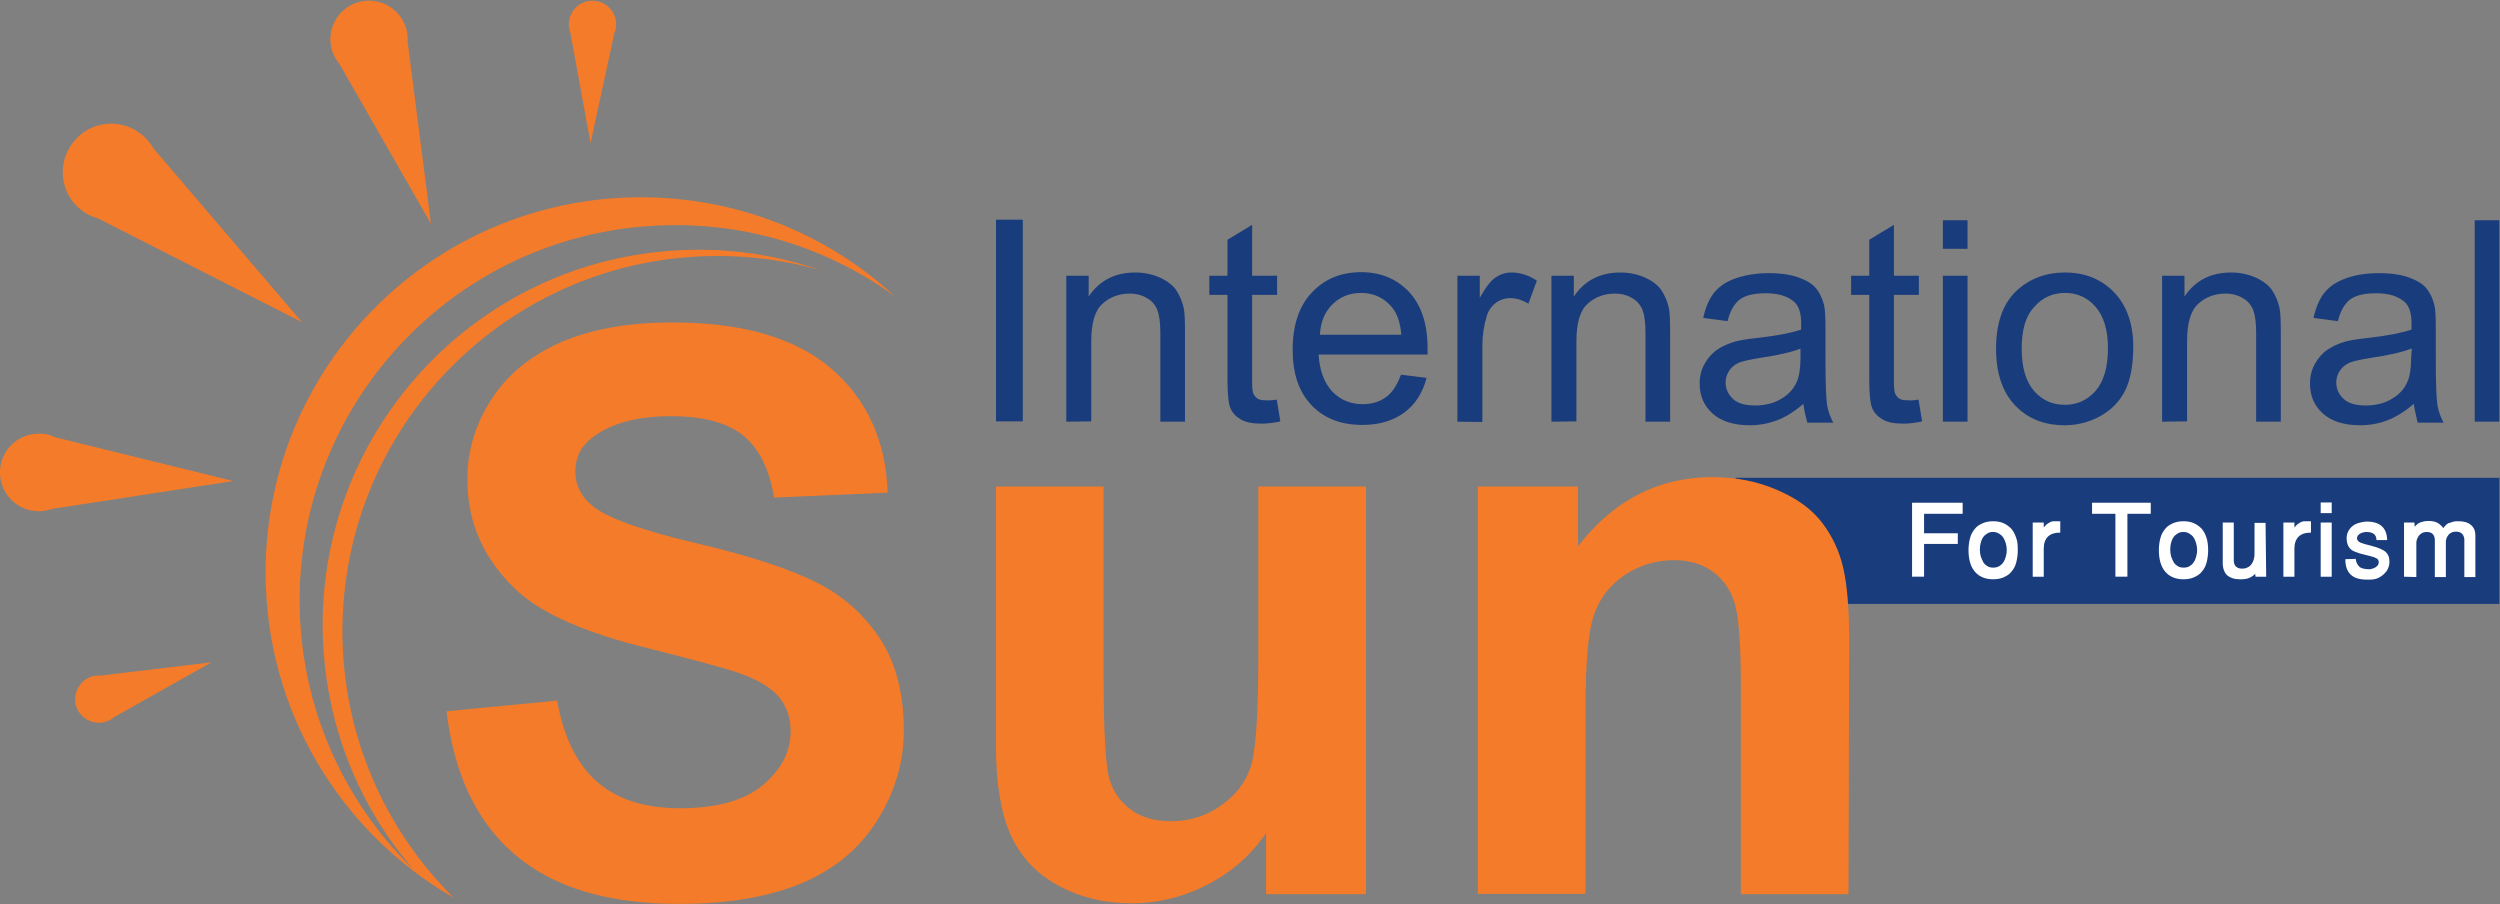 <svg id="Layer_1" xmlns="http://www.w3.org/2000/svg" viewBox="0 0 1027.6 371.6"><rect x="0" y="0" width="1027.6" height="371.6" fill="#808080" stroke="none"/><style>.st0{fill:#193c7c}.st2{fill:#f47b29}</style><path class="st0" d="M409.4 90.3h11v82.9h-11V90.3z"/><path class="st0" d="M328.8 465.4v45h6.9V504c3.3 4.9 8.1 7.4 14.3 7.4 2.7 0 5.2-.5 7.5-1.5s4-2.3 5.1-3.8c1.1-1.6 1.9-3.5 2.4-5.6.3-1.4.4-3.9.4-7.4v-27.7h-7.6v27.4c0 3.1-.3 5.4-.9 7-.6 1.5-1.6 2.8-3.2 3.7-1.5.9-3.3 1.4-5.3 1.4-3.2 0-6.1-1-8.4-3.1-2.4-2.1-3.5-6-3.5-11.7v-24.6l-7.7-.1zm64.9 6.8l1.1-6.7c-2.1-.5-4.1-.7-5.8-.7-2.8 0-4.9.4-6.4 1.3s-2.6 2-3.2 3.5c-.6 1.4-.9 4.4-.9 9v25.9h-5.6v5.9h5.6v11.1l7.6 4.6v-15.7h7.7v-5.9h-7.7v-26.3c0-2.2.1-3.6.4-4.2.3-.6.7-1.1 1.3-1.5.6-.4 1.5-.5 2.6-.5.8-.1 1.9 0 3.3.2m38.3 7.7l7.9-1c-1.2-4.6-3.5-8.2-6.9-10.7-3.4-2.5-7.7-3.8-12.9-3.8-6.6 0-11.8 2-15.7 6.1-3.9 4.1-5.8 9.7-5.8 17.1 0 7.6 2 13.5 5.9 17.6 3.9 4.2 9 6.3 15.2 6.3 6 0 10.9-2 14.8-6.1 3.8-4.1 5.7-9.9 5.7-17.3v-2h-33.6c.3-4.9 1.7-8.7 4.2-11.4 2.5-2.6 5.7-3.9 9.4-3.9 2.8 0 5.2.7 7.2 2.2 1.9 1.3 3.4 3.7 4.6 6.9m-25 12.3h25.1c-.3 3.8-1.3 6.6-2.9 8.5-2.4 2.9-5.6 4.4-9.5 4.4-3.5 0-6.5-1.2-8.8-3.5-2.4-2.3-3.7-5.5-3.9-9.4m42.4-26.8v45h6.9v-6.8c1.8 3.2 3.4 5.3 4.9 6.3s3.1 1.5 4.9 1.5c2.6 0 5.2-.8 7.8-2.5l-2.6-7.1c-1.9 1.1-3.7 1.7-5.6 1.7-1.6 0-3.2-.5-4.5-1.5-1.3-1-2.3-2.4-2.8-4.2-.8-2.7-1.3-5.7-1.3-8.9v-23.6l-7.7.1zm29 0v45h6.9V504c3.3 4.9 8.1 7.4 14.3 7.4 2.7 0 5.2-.5 7.5-1.5s4-2.3 5.1-3.8c1.1-1.6 1.9-3.5 2.4-5.6.3-1.4.4-3.9.4-7.4v-27.7h-7.6v27.4c0 3.1-.3 5.4-.9 7-.6 1.5-1.6 2.8-3.2 3.7-1.5.9-3.3 1.4-5.3 1.4-3.2 0-6.1-1-8.4-3.1-2.4-2.1-3.5-6-3.5-11.7v-24.6l-7.7-.1zm77.7 5.5c-2.8-2.4-5.5-4.1-8.2-5.1s-5.4-1.5-8.4-1.5c-4.9 0-8.7 1.2-11.4 3.6-2.7 2.4-4 5.5-4 9.3 0 2.2.5 4.2 1.5 6 1 1.8 2.3 3.3 3.9 4.4 1.6 1.1 3.5 1.9 5.5 2.5 1.5.4 3.8.8 6.8 1.1 6.2.7 10.7 1.6 13.6 2.6v2c0 3.1-.7 5.3-2.2 6.6-2 1.7-4.8 2.6-8.7 2.6-3.6 0-6.2-.6-8-1.9-1.7-1.3-3-3.5-3.8-6.7l-7.5 1c.7 3.2 1.8 5.8 3.3 7.7 1.6 2 3.8 3.5 6.7 4.5s6.3 1.6 10.2 1.6c3.8 0 7-.5 9.4-1.4 2.4-.9 4.2-2 5.3-3.4 1.1-1.4 1.9-3.1 2.4-5.2.3-1.3.4-3.6.4-7V484c0-7.1.2-11.6.5-13.5.3-1.9 1-3.7 1.9-5.4h-8c-.5 1.9-1 3.7-1.2 5.8m-.7 17.1c-2.8-1.1-6.9-2.1-12.5-2.9-3.1-.5-5.4-1-6.7-1.5-1.3-.6-2.3-1.4-3-2.5-.7-1.1-1.1-2.3-1.1-3.6 0-2 .8-3.7 2.3-5.1 1.5-1.4 3.8-2 6.8-2 2.9 0 5.6.6 7.8 1.9 2.3 1.3 4 3 5 5.3.8 1.7 1.2 4.3 1.2 7.6v2.8zm36.2-15.8l1.1-6.7c-2.1-.5-4.1-.7-5.8-.7-2.8 0-4.9.4-6.4 1.3s-2.6 2-3.2 3.5c-.6 1.4-.9 4.4-.9 9v25.9h-5.6v5.9h5.6v11.1l7.6 4.6v-15.7h7.7v-5.9H584v-26.3c0-2.2.1-3.6.4-4.2.3-.6.7-1.1 1.3-1.5.6-.4 1.5-.5 2.6-.5.8-.1 1.9 0 3.3.2m7.5 55.3h7.6v-8.8h-7.6v8.8zm0-17.1h7.6v-45h-7.6v45zm16.4-22.5c0 8.3 2.3 14.5 7 18.5 3.9 3.3 8.6 5 14.2 5 6.2 0 11.2-2 15.2-6.1 3.9-4.1 5.9-9.7 5.9-16.8 0-5.8-.9-10.4-2.6-13.7-1.7-3.3-4.3-5.9-7.6-7.7-3.3-1.8-6.9-2.8-10.9-2.8-6.3 0-11.4 2-15.3 6.1-3.9 4.1-5.9 9.9-5.9 17.5m7.9 0c0-5.8 1.3-10.1 3.8-13 2.5-2.9 5.7-4.3 9.5-4.3s6.9 1.4 9.5 4.3c2.5 2.9 3.8 7.3 3.8 13.2 0 5.6-1.3 9.8-3.8 12.7-2.5 2.9-5.7 4.3-9.4 4.3-3.8 0-7-1.4-9.5-4.3-2.7-2.8-3.9-7.1-3.9-12.9m43.3-22.5v45h6.9V504c3.3 4.9 8.1 7.4 14.3 7.4 2.7 0 5.2-.5 7.5-1.5s4-2.3 5.1-3.8c1.1-1.6 1.9-3.5 2.4-5.6.3-1.4.4-3.9.4-7.4v-27.7h-7.6v27.4c0 3.1-.3 5.4-.9 7-.6 1.5-1.6 2.8-3.2 3.7-1.5.9-3.3 1.4-5.3 1.4-3.2 0-6.1-1-8.4-3.1-2.4-2.1-3.5-6-3.5-11.7v-24.6l-7.7-.1zm77.6 5.5c-2.8-2.4-5.5-4.1-8.2-5.1-2.6-1-5.4-1.5-8.4-1.5-4.9 0-8.7 1.2-11.4 3.6-2.7 2.4-4 5.5-4 9.3 0 2.2.5 4.2 1.5 6 1 1.8 2.3 3.3 3.9 4.4 1.6 1.1 3.5 1.9 5.5 2.5 1.5.4 3.8.8 6.8 1.1 6.2.7 10.7 1.6 13.6 2.6v2c0 3.1-.7 5.3-2.2 6.6-2 1.7-4.8 2.6-8.7 2.6-3.6 0-6.2-.6-8-1.9-1.7-1.3-3-3.5-3.8-6.7l-7.5 1c.7 3.2 1.8 5.8 3.3 7.7 1.6 2 3.8 3.5 6.7 4.5 2.9 1.1 6.3 1.6 10.2 1.6 3.8 0 7-.5 9.4-1.4s4.2-2 5.3-3.4c1.1-1.4 1.9-3.1 2.4-5.2.3-1.3.4-3.6.4-7V484c0-7.1.2-11.6.5-13.5.3-1.9 1-3.7 1.9-5.4h-8c-.4 1.9-.9 3.7-1.2 5.8m-.6 17.1c-2.8-1.1-6.9-2.1-12.5-2.9-3.1-.5-5.4-1-6.7-1.5-1.3-.6-2.3-1.4-3-2.5-.7-1.1-1.1-2.3-1.1-3.6 0-2 .8-3.7 2.3-5.1 1.5-1.4 3.8-2 6.8-2 2.9 0 5.6.6 7.8 1.9 2.3 1.3 4 3 5 5.3.8 1.7 1.2 4.3 1.2 7.6l.2 2.8zm19.4-22.6h7.6v62.1h-7.6v-62.1zm-227.9-56.2h235.5v38.9H535.2v-38.9z" transform="matrix(1.333 0 0 -1.333 0 793.707)"/><path d="M589.6 417.6v22.8h15.6V437h-11.9v-6h10.4v-3.3h-10.4v-10.1h-3.7zm32.6 8.2c0-1.5-.2-2.7-.5-3.9-.3-1.1-.8-2-1.5-2.8-.6-.8-1.5-1.3-2.4-1.7-.9-.4-2-.6-3.2-.6-2.4 0-4.3.8-5.6 2.3s-2 3.7-2 6.7c0 1.4.2 2.7.5 3.8.3 1.1.8 2 1.5 2.8.6.8 1.5 1.3 2.4 1.7.9.4 2 .6 3.2.6 1.2 0 2.3-.2 3.2-.6.9-.4 1.7-1 2.4-1.7.7-.8 1.1-1.7 1.5-2.8.4-1 .5-2.3.5-3.8m-3.4 0c0 .7-.1 1.4-.3 2.1-.2.6-.4 1.2-.8 1.8-.3.5-.8.9-1.3 1.2-.5.3-1.1.5-1.8.5-.6 0-1.2-.1-1.7-.4-.5-.3-1-.7-1.3-1.1-.4-.5-.6-1.1-.8-1.7-.2-.7-.3-1.5-.3-2.2 0-.8.1-1.5.3-2.2.2-.6.5-1.2.8-1.8.3-.5.8-.9 1.3-1.2.5-.3 1.1-.4 1.7-.4.6 0 1.2.1 1.8.4.5.3 1 .7 1.3 1.2.4.5.6 1.1.8 1.8.2.6.3 1.3.3 2m8-8.2v16.7h3.4v-1.5c.5.6 1 1.1 1.6 1.4.6.4 1.1.5 1.6.5h1.9v-3.5c-3.4 0-5.1-1.7-5.1-5v-8.6h-3.4zm25.5 0V437h-7.2v3.4h18.1V437H656v-19.4h-3.7zm28.6 8.2c0-1.5-.2-2.7-.5-3.9-.3-1.1-.8-2-1.5-2.8-.6-.8-1.5-1.3-2.4-1.7-.9-.4-2-.6-3.2-.6-2.4 0-4.3.8-5.6 2.3-1.3 1.5-2 3.7-2 6.7 0 1.4.2 2.7.5 3.8.3 1.1.8 2 1.5 2.8.6.8 1.5 1.3 2.4 1.7.9.4 2 .6 3.2.6 1.2 0 2.3-.2 3.2-.6.9-.4 1.7-1 2.4-1.7.7-.8 1.1-1.7 1.5-2.8.3-1 .5-2.3.5-3.8m-3.4 0c0 .7-.1 1.4-.3 2.1-.2.6-.4 1.2-.8 1.8-.3.5-.8.9-1.3 1.2-.5.3-1.1.5-1.8.5-.6 0-1.2-.1-1.7-.4-.5-.3-1-.7-1.3-1.1-.4-.5-.6-1.1-.8-1.7-.2-.7-.3-1.5-.3-2.2 0-.8.1-1.5.3-2.2.2-.6.5-1.2.8-1.8.3-.5.8-.9 1.3-1.2.5-.3 1.1-.4 1.7-.4.7 0 1.2.1 1.8.4.5.3 1 .7 1.3 1.2.4.5.6 1.1.8 1.8.2.6.3 1.3.3 2m21.3-8.2h-3.3l-.1.9c-.5-.6-1.2-1-1.9-1.3-.7-.3-1.6-.4-2.7-.4-.9 0-1.7.1-2.3.3-.6.2-1.2.5-1.6.8-.4.4-.8.8-1 1.4-.3.6-.4 1.2-.5 1.9v13.1h3.4v-11.6c0-.8.2-1.5.6-1.9.4-.4 1-.7 1.8-.7h.2c.7 0 1.2.1 1.7.4.5.2.9.6 1.2 1 .3.5.6 1 .7 1.6.2.6.2 1.3.2 2.1v9h3.4l.2-16.6zm5.3 0v16.7h3.4v-1.5c.5.6 1 1.1 1.6 1.4.6.4 1.1.5 1.6.5h1.9v-3.5c-3.4 0-5.1-1.7-5.1-5v-8.6h-3.4zm14.9 19.6h-3.4v3.3h3.4v-3.3zm0-19.6h-3.4v16.7h3.4v-16.7zm7.4 5.5c.1-1 .5-1.8 1.1-2.4.7-.6 1.8-.8 3.3-.8.2 0 .5.1.8.2s.6.2.9.4c.3.2.5.4.7.6.2.3.3.6.3 1 0 .5-.2.9-.6 1.1-.4.2-.9.5-1.5.6-.7.2-1.4.4-2.3.6-1 .2-1.9.5-2.9.9-.9.3-1.5.8-2 1.6-.4.7-.6 1.6-.6 2.6 0 .8.2 1.5.5 2.1.3.6.8 1.2 1.3 1.6.6.5 1.3.8 2 1 .8.2 1.6.4 2.4.4 4.1 0 6.2-1.9 6.3-5.7h-3.3c0 1.7-1.1 2.5-3.2 2.5-.4 0-.7-.1-1.1-.2-.3-.1-.6-.2-.9-.4-.2-.2-.5-.4-.6-.6-.1-.2-.2-.5-.2-.8 0-.5.4-1 1.1-1.3.7-.3 1.8-.6 3.1-.9 1.1-.3 2.1-.6 2.8-.9.7-.3 1.3-.6 1.8-1 .4-.4.7-.8.9-1.3.2-.5.3-1.1.3-1.8v-.1c0-.7-.2-1.5-.5-2.1-.3-.7-.8-1.2-1.3-1.7-.6-.5-1.2-.9-1.9-1.2-.8-.3-1.6-.4-2.4-.4h-.9c-2.2 0-3.9.5-5 1.6s-1.6 2.6-1.6 4.7l3.2.1zm14.9-5.5v16.7h3.2l.1-1.3c.3.4.6.7.9.9.3.2.6.4 1 .5.3.1.7.2 1.1.3.4 0 .8.1 1.4.1.6 0 1.1-.1 1.6-.2s.8-.3 1.2-.5c.3-.2.6-.4.9-.7.3-.3.5-.5.7-.8l.1.1c.2.3.4.5.5.6.1.2.3.3.4.4.1.1.3.2.4.3.2.1.3.2.6.2.4.1.7.3 1.2.4.4.1.9.1 1.3.1h.3c1.7 0 2.9-.4 3.8-1.2.9-.8 1.3-1.8 1.3-3.2v-12.8h-3.4v11.7c-.2 1.6-1.1 2.3-2.6 2.3-.9 0-1.6-.3-2.1-.8s-.9-1.2-1-2.1v-11.1h-3.4v11.7c-.2 1.5-1 2.2-2.5 2.2-.4 0-.8-.1-1.2-.2-.4-.2-.7-.4-1-.7-.3-.3-.5-.7-.7-1.1-.2-.4-.3-.9-.3-1.3v-10.6l-3.8.1z" fill="#fff" transform="matrix(1.333 0 0 -1.333 0 793.707)"/><path class="st2" d="M137.7 376.1l34.1 3.3c2-11.4 6.2-19.8 12.5-25.2 6.3-5.4 14.7-8 25.4-8 11.3 0 19.8 2.4 25.5 7.1 5.7 4.8 8.6 10.3 8.6 16.7 0 4.1-1.2 7.6-3.6 10.5-2.4 2.9-6.6 5.4-12.6 7.5-4.1 1.4-13.4 3.9-28 7.6-18.8 4.6-31.9 10.4-39.5 17.1-10.6 9.5-16 21.2-16 34.9 0 8.8 2.5 17.1 7.5 24.8 5 7.7 12.2 13.5 21.6 17.6 9.4 4 20.8 6 34.1 6 21.8 0 38.1-4.8 49.1-14.3s16.8-22.3 17.3-38.2l-35-1.5c-1.5 8.9-4.7 15.3-9.6 19.2-4.9 3.9-12.3 5.9-22.2 5.9-10.2 0-18.1-2.1-23.9-6.3-3.7-2.7-5.6-6.3-5.6-10.8 0-4.1 1.7-7.6 5.2-10.5 4.4-3.7 15.1-7.6 32.2-11.6 17-4 29.6-8.2 37.8-12.5 8.2-4.3 14.5-10.2 19.2-17.6 4.6-7.4 6.9-16.7 6.9-27.6 0-9.9-2.8-19.2-8.3-27.9-5.5-8.7-13.3-15.1-23.4-19.3-10.1-4.2-22.7-6.3-37.7-6.3-21.9 0-38.7 5.1-50.5 15.2-11.8 10-18.8 24.8-21.1 44.2m252.7-56.4v18.8c-4.6-6.7-10.6-12-18-15.8-7.5-3.9-15.3-5.8-23.6-5.8-8.4 0-16 1.9-22.7 5.6-6.7 3.7-11.5 8.9-14.5 15.6-3 6.7-4.5 16-4.5 27.8v79.5h33.2v-57.7c0-17.7.6-28.5 1.8-32.5 1.2-4 3.4-7.1 6.7-9.5 3.2-2.3 7.3-3.5 12.3-3.5 5.7 0 10.8 1.6 15.2 4.7 4.5 3.1 7.6 7 9.2 11.6 1.7 4.6 2.5 15.9 2.5 33.9v53h33.2V319.7h-30.8zm179.6 0h-33.2v64.1c0 13.6-.7 22.3-2.1 26.3-1.4 4-3.7 7.1-6.9 9.3-3.2 2.2-7 3.3-11.5 3.3-5.8 0-10.9-1.6-15.5-4.7-4.6-3.2-7.7-7.3-9.4-12.5-1.7-5.2-2.5-14.8-2.5-28.8v-56.9h-33.2v125.6h30.9V427c11 14.2 24.8 21.3 41.4 21.3 7.3 0 14-1.3 20.1-4 6.1-2.6 10.7-6 13.8-10.1 3.1-4.1 5.3-8.7 6.5-14 1.2-5.2 1.8-12.6 1.8-22.3l-.2-78.2z" transform="matrix(1.333 0 0 -1.333 0 793.707)"/><path class="st2" d="M210.3 518.3c-63.8-2.7-113.4-56.7-110.7-120.5 1.2-27.1 11.5-51.6 28-70.6-20.5 19.9-33.8 47.4-35.1 78.2-2.7 63.8 46.8 117.8 110.7 120.5 27.1 1.2 52.4-7.1 72.7-21.8-20.6 19-48.1 30.5-78.3 30.5-63.9 0-115.7-51.8-115.7-115.7 0-42.9 23.3-80.3 58-100.3-21.2 21-34.3 50.1-34.3 82.2 0 63.9 51.8 115.7 115.7 115.7 10.8 0 21.5-1.5 31.8-4.4-13.4 4.6-27.8 6.9-42.8 6.2M25 530.7c1.5-1.2 3.3-2.1 5.2-2.6l62.9-32-45.8 53.6c-1 1.7-2.2 3.2-3.8 4.4-6.5 5.1-15.8 4-20.9-2.5s-4.1-15.8 2.4-20.9m-12.5-69C5.9 462 .3 456.9 0 450.3c-.3-6.6 4.8-12.2 11.4-12.5 1.6-.1 3.2.2 4.6.7l55.9 8.6L17 460.6c-1.4.7-3 1.1-4.5 1.1m92.3 113.8l28.1-49.1-7.2 56.1c.1 1.6-.1 3.1-.6 4.6-2.1 6.3-8.9 9.6-15.1 7.5-6.3-2.1-9.6-8.9-7.5-15.1.5-1.4 1.3-2.8 2.3-4m77.3-24.2l7.3 33.7c1.6 3.7-.1 8-3.8 9.6-.9.4-1.8.6-2.8.6-4 .1-7.3-3.1-7.4-7.2 0-1 .2-1.9.5-2.8l6.2-33.9zM28.2 386.8c-3.8-1.3-5.9-5.4-4.7-9.2 1.3-3.8 5.4-5.9 9.2-4.7.9.3 1.8.8 2.5 1.4l30 16.9-34.2-4.1c-.9.1-1.9 0-2.8-.3" transform="matrix(1.333 0 0 -1.333 0 793.707)"/></svg>